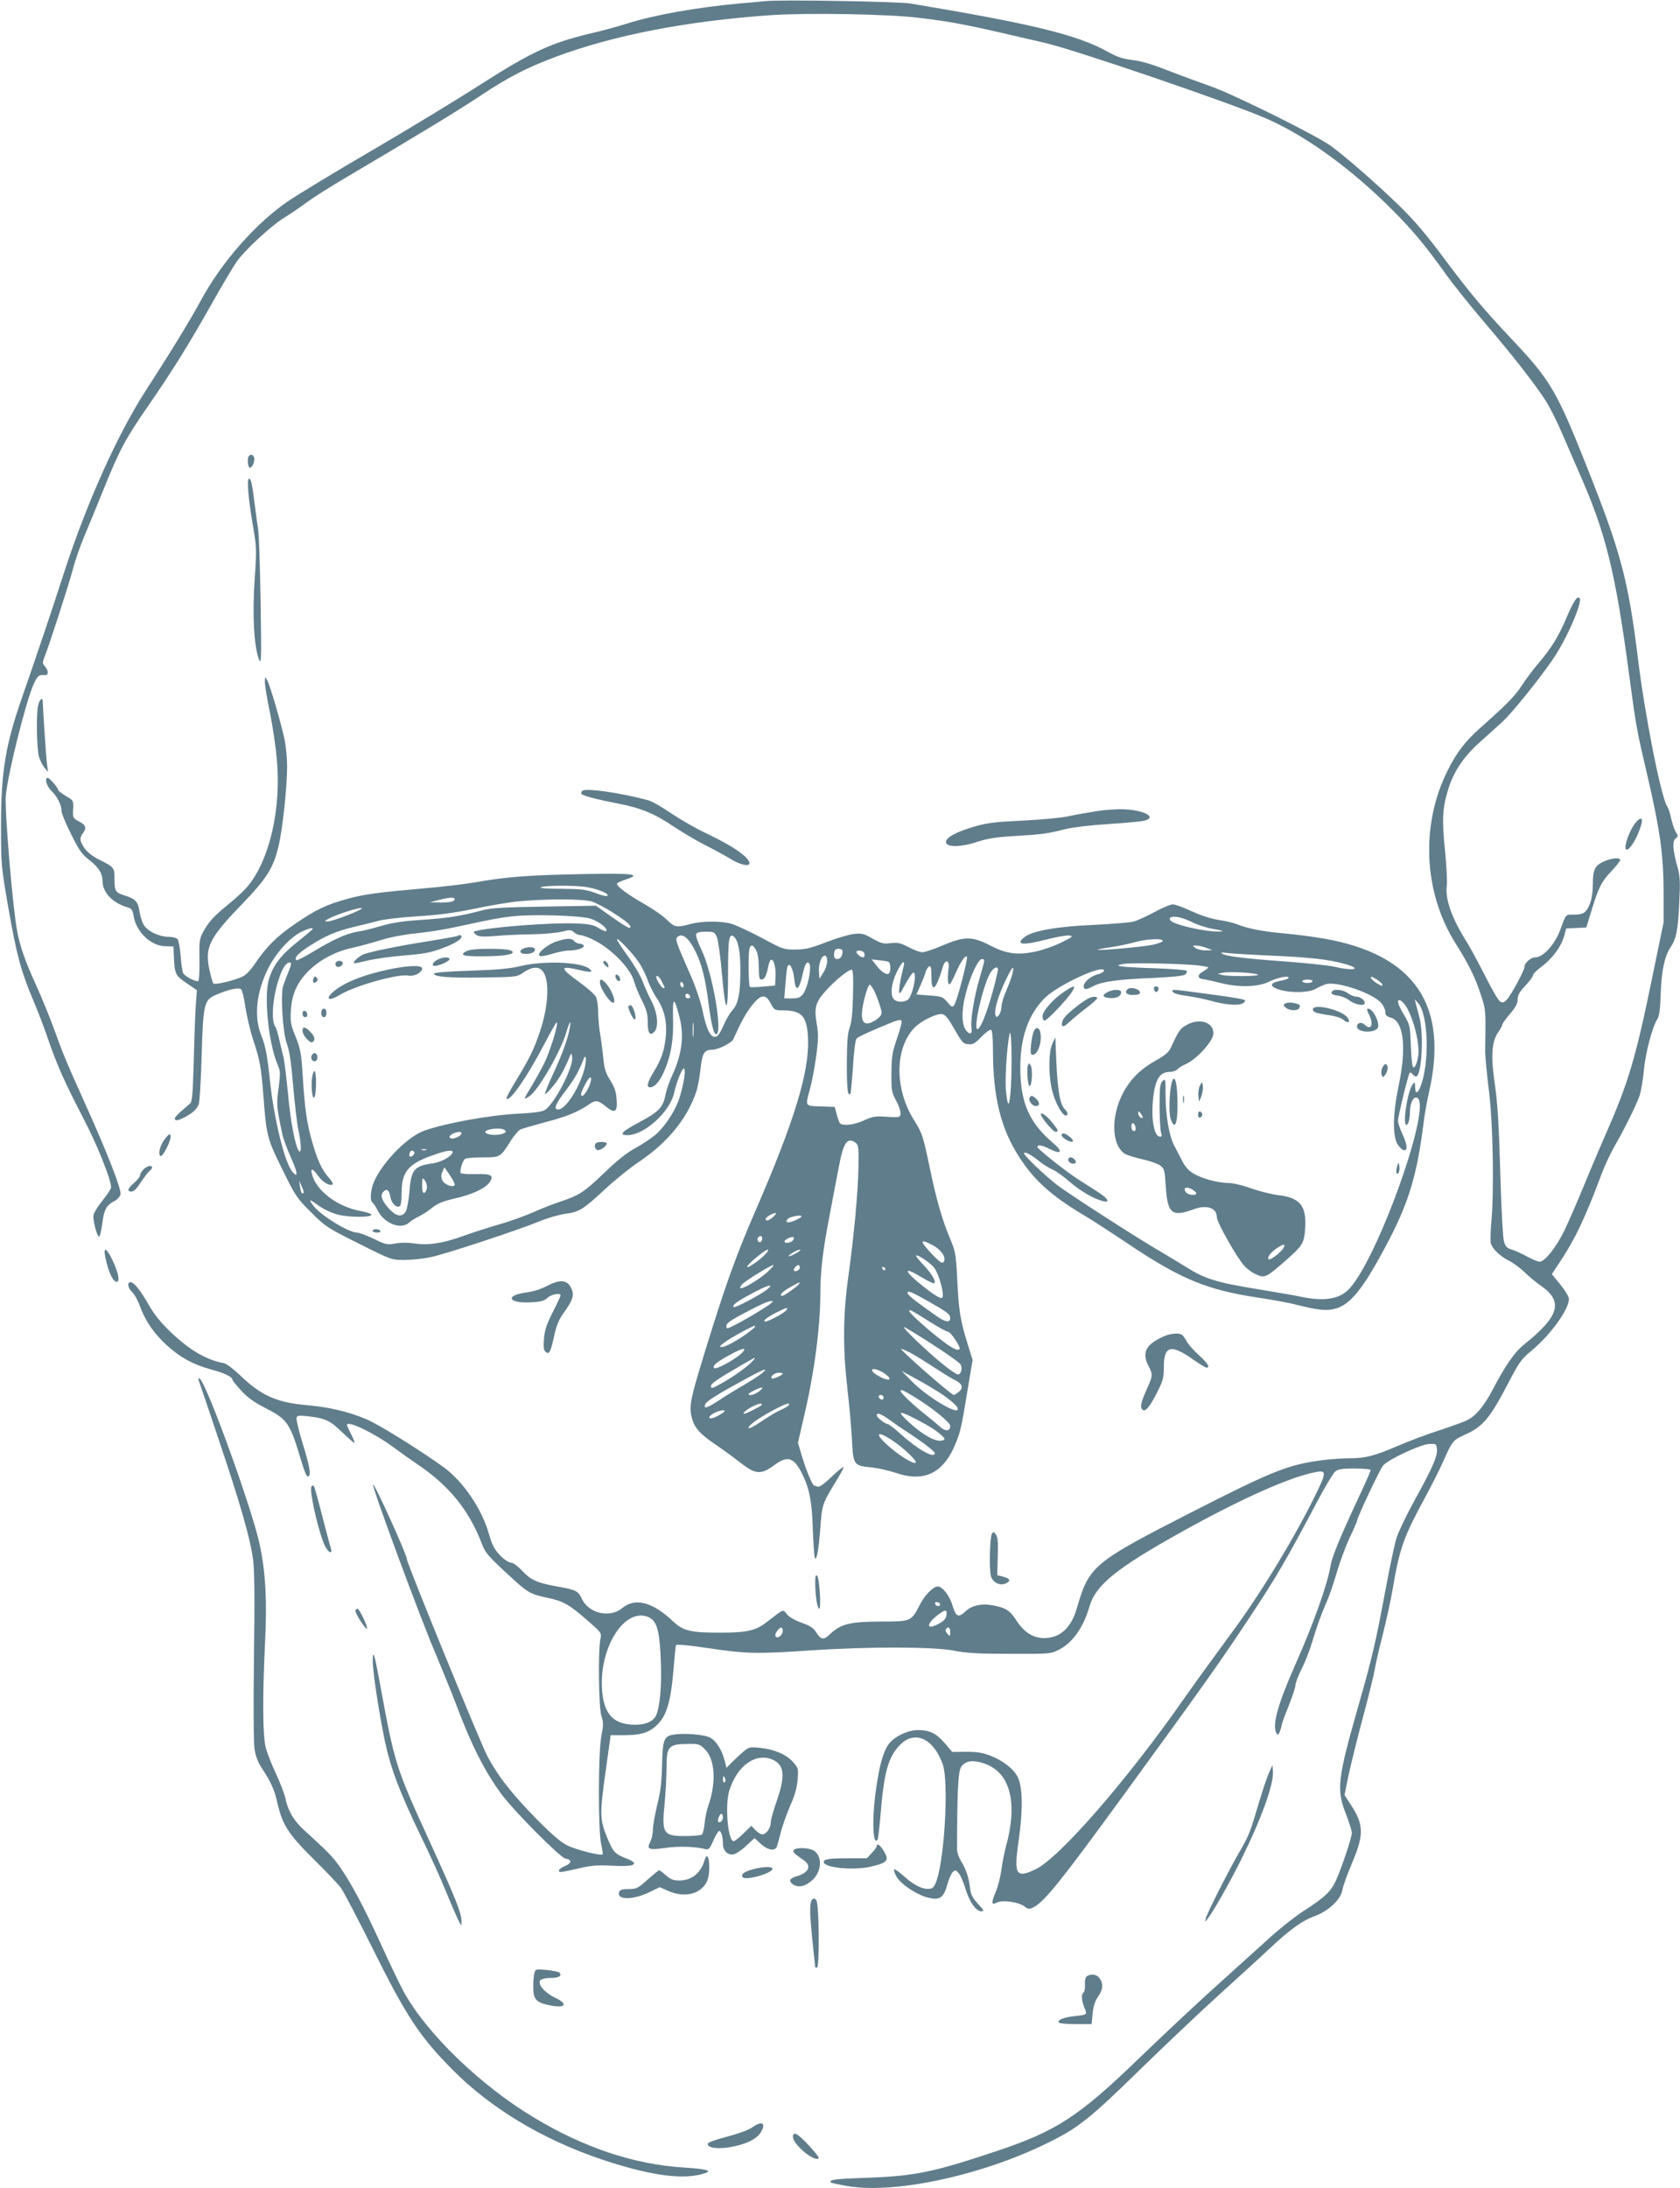 <?xml version="1.0" standalone="no"?>
<!DOCTYPE svg PUBLIC "-//W3C//DTD SVG 20010904//EN"
 "http://www.w3.org/TR/2001/REC-SVG-20010904/DTD/svg10.dtd">
<svg version="1.0" xmlns="http://www.w3.org/2000/svg"
 width="983pt" height="1280pt" viewBox="0 0 983 1280"
 preserveAspectRatio="xMidYMid meet">
<g transform="translate(0,1280) scale(0.1,-0.1)"
fill="#607d8b" stroke="none">
<path d="M4485 12794 c-22 -2 -92 -9 -155 -14 -260 -24 -500 -67 -665 -119
-49 -16 -146 -42 -215 -58 -226 -54 -342 -108 -630 -292 -140 -90 -428 -265
-640 -389 -212 -123 -432 -257 -490 -296 -190 -128 -393 -358 -515 -584 -61
-113 -174 -298 -319 -522 -169 -260 -351 -667 -483 -1075 -61 -190 -157 -475
-243 -722 -98 -280 -124 -438 -124 -748 0 -237 1 -243 42 -480 49 -281 75
-376 144 -540 28 -66 68 -169 88 -230 52 -151 95 -249 205 -461 83 -159 165
-362 165 -410 0 -7 -22 -41 -49 -75 -27 -33 -51 -72 -54 -86 -5 -28 18 -118
32 -127 5 -3 13 31 19 75 11 85 24 109 74 135 15 8 30 25 33 37 7 28 -75 239
-205 527 -113 251 -131 294 -186 447 -26 70 -72 184 -104 253 -62 136 -93 224
-109 310 -28 149 -74 706 -67 795 11 127 119 558 163 653 24 51 30 56 65 53
23 -3 23 26 1 51 -15 17 -15 23 -4 51 27 67 140 416 166 512 14 55 45 143 67
195 22 52 74 178 115 280 92 228 127 294 263 490 142 206 234 354 370 595 62
110 128 221 146 246 51 71 205 212 276 255 35 21 92 60 128 87 35 26 141 94
235 149 435 257 652 389 789 480 162 108 270 163 441 227 341 126 758 207
1250 242 215 15 691 7 870 -15 220 -27 264 -36 740 -147 176 -41 1076 -348
1289 -440 234 -101 501 -294 746 -540 120 -121 189 -204 308 -370 45 -63 147
-190 227 -284 163 -190 301 -367 363 -465 22 -36 63 -117 90 -180 27 -63 74
-171 104 -240 152 -342 210 -577 288 -1159 45 -333 44 -329 111 -616 72 -310
92 -454 93 -670 l0 -180 -67 -325 c-95 -465 -140 -616 -270 -910 -32 -74 -91
-211 -129 -305 -38 -93 -90 -211 -114 -262 -49 -100 -115 -183 -145 -183 -11
0 -43 13 -72 29 -28 16 -69 34 -89 41 -31 9 -39 18 -48 48 -6 20 -15 179 -20
352 -11 366 -16 445 -37 595 -20 140 -13 225 22 275 14 20 25 41 25 46 0 6 20
34 45 63 33 39 45 61 45 85 0 25 11 44 45 80 25 27 45 54 45 62 0 7 24 31 54
53 60 45 112 116 129 178 l11 42 59 3 59 3 32 105 c40 130 56 162 117 227 27
28 49 57 49 62 0 17 -51 12 -98 -9 -50 -23 -62 -48 -62 -132 0 -71 -15 -129
-42 -158 -14 -15 -31 -20 -67 -20 -53 0 -46 7 -83 -92 -30 -82 -99 -158 -144
-158 -27 0 -64 -32 -64 -56 0 -20 -76 -161 -103 -191 -15 -17 -24 -20 -39 -12
-10 5 -50 74 -89 152 -40 78 -87 166 -105 194 -87 137 -128 250 -119 328 4 28
-1 122 -10 210 -19 181 -15 253 21 365 32 100 90 186 182 268 42 37 102 92
135 122 56 52 206 238 290 359 82 118 180 342 159 363 -14 14 -36 -21 -77
-117 -45 -106 -85 -173 -161 -262 -31 -36 -76 -96 -99 -132 -41 -63 -83 -106
-245 -250 -88 -79 -136 -141 -189 -247 -160 -318 -142 -713 45 -1011 76 -120
117 -202 149 -303 29 -87 29 -87 25 -330 0 -30 10 -134 22 -230 24 -192 31
-586 14 -771 -5 -53 -6 -107 -3 -121 9 -33 52 -75 107 -103 26 -13 66 -43 91
-67 24 -24 65 -58 91 -76 138 -94 114 -180 -95 -347 -53 -42 -111 -125 -182
-262 -50 -95 -98 -154 -148 -179 -16 -9 -88 -35 -160 -59 -73 -23 -181 -64
-242 -90 -142 -61 -193 -75 -286 -75 -42 0 -114 -5 -160 -11 -200 -26 -291
-62 -754 -298 -591 -302 -612 -319 -684 -568 -34 -117 -99 -175 -193 -175 -65
1 -117 35 -162 105 -37 57 -62 73 -139 87 -62 12 -121 -1 -156 -34 -42 -41
-58 -34 -77 31 -17 58 -59 113 -87 113 -27 0 -77 -51 -106 -109 -49 -95 -51
-96 -220 -96 -191 -1 -240 -13 -307 -76 -35 -34 -51 -31 -79 14 -15 24 -36 38
-85 55 -39 14 -74 34 -86 50 -24 30 -15 33 -116 -45 -67 -52 -115 -63 -278
-63 -172 0 -212 10 -274 68 -120 113 -221 138 -296 75 -71 -59 -195 -31 -235
54 -21 47 -35 54 -145 73 -117 21 -153 37 -203 90 -28 30 -56 50 -69 50 -12 0
-39 18 -63 43 -33 35 -46 60 -64 124 -42 148 -152 309 -267 392 -140 101 -375
247 -447 278 -109 46 -220 72 -354 84 -175 15 -268 57 -392 178 -36 34 -76 64
-90 67 -105 20 -196 73 -308 178 -59 56 -98 103 -130 159 -53 92 -89 137 -109
137 -22 0 -16 -34 10 -59 13 -12 34 -50 46 -84 31 -85 80 -156 156 -226 78
-71 154 -113 257 -141 77 -20 127 -44 127 -60 0 -5 23 -33 50 -63 37 -41 76
-69 148 -106 126 -65 139 -85 207 -314 17 -56 30 -87 38 -84 19 7 10 58 -34
200 -22 72 -37 137 -34 145 4 12 17 13 63 8 106 -12 132 -24 202 -92 37 -35
70 -64 73 -64 4 0 -4 22 -18 50 -14 27 -25 52 -25 55 0 29 157 -46 270 -129
47 -35 108 -78 135 -96 192 -128 310 -273 386 -474 17 -46 38 -71 140 -165
128 -119 136 -124 241 -147 93 -19 128 -39 231 -129 87 -76 88 -76 80 -113
-14 -66 -10 -402 6 -450 12 -36 12 -52 0 -115 -19 -96 -20 -558 -1 -636 7 -30
10 -56 8 -58 -10 -10 -159 28 -208 53 -35 17 -91 65 -168 143 -152 154 -236
260 -299 380 -46 90 -471 1128 -471 1153 0 25 -189 442 -197 434 -9 -9 281
-795 374 -1009 35 -84 84 -204 108 -267 91 -244 171 -402 270 -536 77 -103
345 -372 374 -376 38 -5 37 -27 -3 -43 -36 -15 -48 -35 -22 -35 8 0 54 10 103
21 70 17 108 20 186 16 100 -5 137 -1 137 15 0 5 -17 16 -37 24 -76 29 -83 37
-120 124 -44 108 -45 134 -9 392 l29 208 76 0 c96 0 142 13 187 52 63 56 88
134 105 334 6 71 12 134 14 140 2 7 63 2 192 -17 220 -33 284 -34 595 -13 340
23 716 22 838 -1 74 -15 146 -19 330 -19 227 -1 237 0 282 22 83 41 146 130
182 253 36 127 157 225 541 439 345 192 633 321 783 349 61 12 62 -2 13 -105
-126 -263 -334 -606 -511 -844 -82 -111 -204 -279 -270 -373 -331 -475 -734
-938 -872 -1002 -115 -54 -127 -32 -97 174 25 176 23 306 -6 366 -24 48 -85
96 -162 126 -44 17 -77 22 -140 22 l-81 -1 -43 50 c-49 58 -89 78 -157 78 -64
0 -146 -41 -177 -89 -29 -44 -51 -126 -70 -263 -24 -166 -18 -333 10 -288 3 5
10 65 16 132 21 264 46 354 119 425 86 84 195 31 247 -120 34 -100 11 -530
-35 -672 -13 -38 -22 -51 -40 -53 -40 -6 -93 19 -149 70 -30 27 -58 47 -61 43
-3 -3 2 -22 13 -41 24 -44 119 -108 185 -124 69 -17 91 -2 113 77 9 33 24 66
33 74 14 12 19 10 35 -10 10 -12 28 -54 39 -92 23 -75 61 -129 92 -129 18 0
15 6 -20 44 -32 35 -42 54 -46 92 -8 65 -24 111 -52 156 -13 21 -24 52 -24 70
0 325 6 456 23 481 22 34 59 43 116 28 130 -35 191 -146 178 -326 -4 -44 -15
-111 -27 -150 -11 -38 -24 -105 -30 -147 -5 -42 -20 -103 -34 -135 -27 -64
-25 -79 6 -62 31 17 126 4 160 -21 25 -19 30 -19 56 -6 63 32 166 161 512 636
476 653 580 799 749 1055 159 239 216 338 400 685 45 85 92 163 103 172 16 14
39 18 114 18 52 0 94 -4 94 -9 0 -6 -33 -81 -74 -168 -107 -229 -153 -342
-161 -393 -18 -108 -99 -337 -205 -575 -104 -235 -139 -360 -110 -405 7 -11
11 -9 19 13 6 16 11 33 11 39 0 5 18 55 40 109 22 55 40 110 40 122 0 13 16
54 35 93 20 38 47 107 61 154 31 102 54 166 87 241 14 30 39 105 57 165 17 60
51 152 75 205 25 52 45 98 45 102 0 19 135 305 153 325 35 38 223 125 271 126
39 1 41 0 44 -31 4 -41 -28 -113 -136 -308 -45 -82 -91 -179 -102 -215 -11
-36 -40 -175 -65 -309 -56 -302 -78 -394 -160 -680 -118 -414 -126 -479 -70
-621 19 -49 35 -99 35 -111 0 -28 -63 -214 -95 -283 -30 -63 -65 -95 -190
-176 -50 -32 -147 -109 -215 -172 -69 -62 -213 -192 -320 -289 -107 -97 -296
-274 -419 -393 -357 -345 -487 -431 -841 -549 -371 -124 -477 -146 -767 -156
-175 -6 -216 -11 -201 -27 3 -3 44 -12 89 -20 279 -51 799 61 1191 257 167 83
238 139 522 417 149 145 359 344 466 441 107 97 238 216 290 265 125 118 198
171 273 198 80 29 153 98 162 154 3 22 29 92 56 156 71 168 70 225 -10 346
l-34 52 23 113 c13 61 51 216 85 342 34 127 65 253 69 280 4 28 25 118 46 200
21 83 48 205 59 271 41 240 63 301 189 534 40 74 89 171 108 215 49 112 58
123 119 150 112 49 150 94 263 310 60 116 74 135 135 186 112 94 217 240 217
301 0 13 -22 50 -50 84 l-50 61 49 74 c88 132 149 262 241 509 17 47 51 119
74 160 61 106 131 247 150 302 8 26 20 94 25 151 10 103 49 250 79 297 11 17
16 57 19 145 4 134 23 223 58 275 34 49 44 105 51 265 6 117 4 151 -11 205
-28 99 -31 151 -10 166 15 11 15 14 1 36 -8 13 -20 48 -27 78 -6 30 -17 64
-25 75 -35 55 -129 529 -169 855 -58 470 -100 627 -302 1135 -172 433 -211
501 -428 731 -177 188 -253 278 -410 489 -104 139 -174 221 -261 305 -131 127
-305 279 -396 346 -83 61 -571 303 -703 349 -60 21 -172 62 -249 92 -94 37
-161 57 -210 62 -56 7 -89 17 -147 50 -182 99 -436 161 -1154 281 -67 11 -752
23 -840 14z m1016 -9379 c-1 -15 -24 -12 -29 3 -3 9 2 13 12 10 10 -1 17 -7
17 -13z m37 -62 c-2 -21 -14 -34 -45 -51 -75 -41 -76 -1 -2 54 42 31 51 30 47
-3z m-1726 -23 c36 -28 49 -91 55 -255 5 -139 -6 -259 -28 -309 -18 -39 -71
-59 -145 -54 -113 7 -165 72 -172 216 -11 212 103 422 229 422 21 0 47 -8 61
-20z m768 -69 c0 -24 -27 -48 -40 -35 -6 6 -4 18 6 32 19 27 34 28 34 3z m980
-8 c0 -25 -1 -26 -16 -11 -9 9 -13 21 -10 27 13 20 26 11 26 -16z"/>
<path d="M1457 10133 c-11 -10 -8 -61 3 -68 13 -8 34 39 27 59 -7 17 -19 21
-30 9z"/>
<path d="M1453 9922 c3 -43 16 -135 28 -203 20 -118 21 -133 9 -309 -14 -203
-4 -392 25 -466 14 -36 15 -7 10 331 -3 204 -10 395 -14 425 -5 30 -14 96 -20
145 -16 129 -22 155 -34 155 -6 0 -8 -27 -4 -78z"/>
<path d="M1550 8809 c0 -19 13 -100 30 -180 16 -79 34 -202 40 -272 26 -288
-42 -584 -168 -738 -20 -25 -70 -72 -111 -105 -86 -69 -123 -109 -153 -167
-21 -38 -23 -55 -21 -164 1 -73 -2 -123 -8 -123 -23 0 -78 30 -87 47 -5 10
-12 56 -15 102 -4 46 -12 90 -18 97 -6 8 -30 14 -53 14 -56 1 -122 32 -145 70
-10 17 -21 53 -25 79 -7 55 -24 73 -81 91 -60 19 -65 26 -65 95 0 71 -1 72
-89 116 -39 20 -70 44 -86 67 -29 42 -31 60 -10 88 23 30 18 48 -23 69 -36 20
-37 22 -34 72 2 51 2 51 -43 77 -25 15 -45 31 -45 36 0 12 -50 70 -61 70 -20
0 -7 -48 21 -75 34 -33 60 -83 60 -118 0 -14 25 -75 56 -136 46 -94 63 -118
107 -152 55 -44 76 -76 77 -123 1 -67 58 -127 145 -153 25 -7 31 -15 37 -52
16 -94 102 -175 187 -176 l46 -1 2 -55 c5 -108 9 -115 75 -160 l60 -41 -6 -82
c-3 -44 -9 -191 -12 -325 -6 -206 -9 -246 -23 -257 -79 -67 -93 -82 -87 -92 5
-9 19 -6 49 9 53 27 77 48 90 79 5 14 13 142 17 285 9 304 14 325 82 355 72
32 136 46 149 33 6 -6 18 -53 25 -105 8 -51 27 -133 43 -183 41 -124 48 -159
61 -320 19 -250 22 -263 112 -445 77 -157 85 -169 168 -251 83 -83 94 -91 279
-183 191 -96 192 -96 267 -96 41 0 110 7 152 16 82 16 503 155 639 210 45 19
111 38 146 43 87 12 108 25 233 141 60 56 153 131 207 167 165 111 279 252
331 407 9 26 20 87 25 134 10 93 22 112 71 112 32 0 111 40 120 60 49 108 74
153 109 198 53 67 81 70 111 12 20 -38 22 -40 69 -40 113 0 143 -33 149 -165
8 -195 -80 -484 -311 -1015 -99 -229 -161 -396 -253 -690 -128 -410 -135 -441
-115 -517 16 -57 47 -92 144 -157 45 -31 110 -79 145 -106 83 -65 116 -67 193
-10 77 58 115 46 164 -54 42 -86 56 -162 61 -321 3 -82 8 -157 11 -165 10 -28
23 41 33 173 10 139 11 141 103 291 20 33 35 62 32 64 -3 3 -34 -23 -70 -57
-43 -42 -71 -61 -81 -57 -9 3 -17 6 -20 6 -9 0 -44 82 -69 163 l-26 88 35 152
c60 253 96 524 96 722 0 131 15 256 56 465 19 102 43 229 54 283 25 135 49
167 96 133 17 -13 19 -26 17 -143 -3 -152 -25 -390 -59 -638 -32 -228 -33
-423 -5 -665 11 -96 23 -229 26 -295 7 -143 11 -149 111 -158 37 -4 103 -18
147 -33 173 -58 286 3 357 194 22 57 29 92 69 337 l22 130 -30 96 c-43 139
-51 194 -60 374 -8 152 -10 164 -44 245 -45 107 -79 226 -117 410 -39 187 -45
203 -90 275 -117 184 -116 423 2 545 39 39 128 83 160 78 16 -2 33 -21 55 -58
64 -112 67 -115 100 -118 26 -3 39 5 76 44 25 26 50 43 56 40 7 -5 11 -48 11
-119 0 -273 46 -460 155 -627 85 -132 184 -222 365 -331 58 -34 179 -113 270
-174 306 -206 464 -271 760 -315 80 -12 181 -30 225 -42 130 -32 174 -37 228
-23 91 24 168 122 316 405 116 224 164 386 201 685 6 49 20 126 30 170 120
515 -82 812 -614 905 -61 11 -165 24 -231 30 -126 11 -216 29 -275 53 -19 8
-68 20 -109 26 -47 7 -106 27 -159 51 -47 22 -96 40 -109 40 -14 0 -62 -20
-106 -44 -45 -24 -100 -50 -122 -56 -22 -6 -128 -15 -235 -20 -212 -9 -357
-34 -405 -71 -58 -46 -12 -51 134 -13 55 14 112 24 128 22 25 -4 20 -8 -47
-41 -42 -21 -109 -44 -150 -53 -106 -22 -171 -14 -267 36 -105 54 -150 54
-277 0 -51 -22 -105 -40 -119 -40 -14 0 -50 13 -81 30 -48 25 -64 28 -105 23
-43 -5 -56 -1 -106 27 -50 29 -63 32 -108 27 -29 -3 -101 -24 -162 -48 -91
-35 -122 -43 -180 -43 -68 -1 -74 1 -196 67 -70 37 -149 74 -175 82 -63 19
-174 19 -244 0 -81 -22 -94 -19 -137 24 -21 22 -83 65 -138 96 -94 54 -155 99
-155 116 0 4 23 15 50 24 98 32 52 38 -259 32 -315 -6 -437 -16 -621 -48 -63
-11 -191 -26 -285 -34 -284 -25 -359 -35 -456 -61 -126 -34 -188 -63 -311
-147 -108 -74 -168 -133 -237 -235 -23 -35 -53 -66 -73 -75 -50 -23 -160 -49
-169 -40 -5 5 -15 41 -24 82 -27 130 -1 183 188 379 149 155 186 213 217 343
24 102 50 347 50 466 0 48 -7 120 -15 158 -20 94 -84 314 -101 345 -13 25 -13
25 -14 -11z m1888 -1199 c66 -12 125 -37 117 -49 -3 -6 -32 0 -70 15 -57 21
-83 24 -203 25 -86 0 -130 4 -117 9 28 12 211 12 273 0z m-778 -69 c0 -15 -28
-21 -88 -20 l-57 1 50 13 c62 16 95 18 95 6z m802 -14 c24 -8 81 -37 125 -66
82 -52 110 -77 100 -87 -6 -6 -32 9 -131 79 l-69 49 -301 -5 c-235 -4 -314 -8
-361 -21 -126 -34 -201 -46 -348 -56 -112 -7 -176 -16 -242 -35 -50 -15 -114
-31 -143 -35 -66 -11 -139 -44 -260 -117 -51 -31 -95 -53 -98 -50 -14 14 9 40
76 83 93 60 156 87 265 113 50 12 115 28 145 36 30 8 129 19 220 25 119 7 212
19 335 44 94 20 213 40 265 44 154 15 371 14 422 -1z m-1353 -47 c-38 -22
-169 -70 -191 -70 -22 1 -21 2 7 17 58 32 234 82 184 53z m1347 -54 c48 -15
104 -59 91 -72 -3 -4 -23 4 -44 17 -30 19 -55 24 -128 27 -144 7 -517 -22
-595 -45 -12 -4 -11 -7 5 -20 16 -12 37 -14 115 -8 52 5 149 9 215 10 66 1
143 8 172 15 47 12 54 12 71 -3 10 -9 27 -17 38 -17 10 0 42 -11 69 -24 107
-50 224 -168 246 -249 6 -23 26 -72 45 -109 27 -54 34 -79 34 -127 0 -64 12
-83 38 -57 28 28 20 112 -17 182 -17 32 -40 84 -51 114 -11 30 -49 96 -85 145
-36 50 -65 94 -65 100 0 15 88 -76 125 -130 19 -27 43 -75 54 -106 10 -31 35
-80 54 -108 44 -64 62 -141 52 -229 -9 -81 -25 -128 -70 -202 -37 -60 -44 -90
-22 -90 27 0 55 31 81 89 42 94 58 189 54 318 -3 123 6 125 37 7 29 -110 16
-218 -40 -340 -18 -39 -35 -88 -39 -109 -16 -84 -38 -107 -162 -173 -97 -52
-115 -72 -62 -72 100 1 250 138 273 250 12 56 45 140 56 140 13 0 3 -77 -22
-161 -22 -78 -83 -173 -143 -226 -24 -21 -77 -56 -117 -78 -52 -28 -107 -72
-184 -146 -116 -112 -147 -132 -260 -169 -38 -13 -109 -40 -157 -62 -48 -21
-134 -52 -190 -68 -57 -16 -155 -47 -218 -70 -123 -44 -204 -56 -290 -43 -32
5 -77 5 -107 -1 -48 -8 -56 -7 -127 28 -42 20 -85 36 -97 36 -50 0 -215 102
-257 159 -29 40 -23 39 36 -4 27 -19 76 -42 110 -50 66 -17 198 -17 195 0 -1
6 -31 15 -67 22 -134 25 -258 120 -281 216 -10 38 5 33 38 -13 26 -37 70 -61
84 -47 3 4 -9 23 -27 43 -38 43 -63 98 -95 210 -29 100 -43 196 -54 384 -8
128 -13 154 -41 225 -29 71 -32 87 -28 156 6 98 39 168 111 237 66 62 155 108
250 128 40 9 113 29 162 44 53 17 137 33 205 40 63 6 167 22 230 36 227 49
256 54 330 63 116 15 405 6 466 -13z m3521 -21 c27 -14 82 -32 123 -39 60 -11
67 -14 35 -15 -80 -2 -249 35 -282 61 -22 18 -2 30 37 24 21 -3 60 -17 87 -31z
m-5147 -39 c0 -2 -40 -36 -89 -75 -98 -78 -144 -138 -168 -221 -30 -103 -1
-379 53 -502 15 -33 15 -48 4 -133 -13 -97 -12 -107 22 -270 6 -27 29 -89 51
-138 40 -87 43 -124 6 -79 -44 55 -106 309 -129 527 -15 145 -27 210 -50 265
-45 110 -32 252 39 395 45 90 127 181 194 214 39 19 67 27 67 17z m2365 -49
c7 -18 21 -114 29 -212 22 -248 36 -248 36 1 0 205 6 238 34 215 26 -22 39
-90 38 -206 0 -125 -13 -189 -47 -225 -13 -14 -36 -52 -50 -85 -29 -64 -40
-76 -62 -68 -23 9 -43 58 -63 155 -11 51 -42 143 -71 207 -89 204 -90 207 -73
222 27 22 65 -9 100 -80 40 -78 61 -163 80 -311 15 -118 30 -180 44 -180 42 0
-22 367 -87 497 -19 40 -33 79 -30 88 5 11 21 15 57 15 48 0 52 -2 65 -33z
m2608 -22 c-1 -5 -28 -15 -60 -22 -60 -12 -315 -35 -321 -29 -1 2 32 9 75 15
43 6 110 20 148 31 73 19 161 22 158 5z m-2378 -55 c9 -18 15 -56 15 -100 0
-55 3 -70 15 -70 18 0 30 23 39 72 4 21 11 40 16 43 16 10 31 -45 28 -99 l-3
-51 -70 -6 c-38 -4 -73 -5 -77 -2 -9 5 -11 204 -2 227 9 24 22 19 39 -14z
m2635 15 l35 -13 -41 -1 c-22 -1 -49 6 -60 14 -18 14 -18 14 6 14 14 0 41 -7
60 -14z m-2130 -19 c0 -28 -12 -46 -31 -46 -13 0 -19 7 -19 23 0 13 3 27 7 30
12 13 43 7 43 -7z m127 -11 c3 -9 2 -19 -1 -23 -8 -8 -38 10 -44 26 -6 18 38
14 45 -3z m2383 -15 c223 -10 333 -22 423 -47 111 -30 65 -46 -55 -18 -35 8
-160 21 -278 30 -249 18 -355 31 -378 46 -13 8 -4 9 33 4 28 -3 142 -10 255
-15z m-2600 -32 c0 -18 -10 -49 -23 -68 l-22 -35 -3 39 c-4 45 14 96 34 96 9
0 14 -12 14 -32z m789 -113 c-18 -69 -38 -133 -45 -143 -12 -16 -15 -14 -41
16 -26 31 -33 34 -105 39 l-76 6 23 51 c12 28 27 64 31 80 5 16 15 31 22 34 9
3 12 -14 12 -63 0 -99 27 -75 67 60 13 44 39 40 34 -5 -8 -58 -6 -95 3 -98 5
-2 21 27 37 64 29 68 61 114 67 95 2 -6 -11 -67 -29 -136z m-431 109 c14 -4
16 -60 2 -69 -15 -9 -44 10 -73 49 l-27 34 43 -5 c23 -2 48 -6 55 -9z m559 -6
c-3 -13 -15 -54 -26 -93 -29 -97 -54 -244 -47 -282 6 -40 -6 -49 -29 -23 -28
31 -31 113 -6 211 27 107 74 209 97 209 12 0 15 -6 11 -22z m-4068 -50 c-12
-29 -26 -66 -31 -81 -18 -49 -4 -273 20 -341 16 -43 26 -111 37 -245 9 -102
22 -217 30 -256 18 -82 20 -144 5 -129 -21 21 -50 171 -65 337 -9 94 -21 190
-26 212 -6 22 -17 69 -25 104 -8 36 -18 69 -23 75 -26 34 -16 172 21 281 21
63 42 95 64 95 11 0 9 -13 -7 -52z m3051 22 c0 -51 -21 -128 -41 -155 -17 -20
-29 -25 -65 -25 l-45 0 6 78 c3 42 8 88 11 101 9 41 34 2 41 -62 8 -81 27 -74
48 18 11 51 21 75 31 75 9 0 14 -11 14 -30z m550 23 c0 -5 -7 -35 -15 -68 -8
-33 -14 -73 -14 -90 0 -26 4 -21 37 39 20 38 42 68 47 67 24 -5 -8 -146 -36
-161 -27 -15 -65 -12 -80 6 -21 26 -14 91 17 155 24 51 44 75 44 52z m1708 -9
c39 -4 72 -10 72 -13 0 -3 -14 -14 -31 -24 -35 -19 -34 -41 2 -45 13 -1 62
-12 109 -24 103 -25 215 -21 276 10 46 23 114 37 114 23 0 -5 -17 -12 -38 -16
-76 -13 -80 -36 -9 -56 69 -19 170 -15 208 8 19 11 46 23 61 27 67 15 265 -52
318 -109 13 -14 25 -38 26 -53 0 -20 7 -28 30 -34 77 -20 95 -171 49 -393 -35
-165 -38 -295 -9 -346 11 -19 28 -35 37 -37 25 -5 22 33 -8 96 -14 30 -25 64
-25 77 0 24 58 263 68 279 3 5 11 1 18 -8 7 -10 17 -15 23 -12 31 19 42 252
16 346 -8 30 -17 66 -21 80 l-6 25 20 -23 c61 -69 68 -357 11 -494 -15 -38
-29 -35 -29 5 -1 30 -2 31 -15 13 -29 -39 -60 -236 -36 -236 11 0 21 35 21 77
0 44 16 83 35 83 116 0 -239 -994 -406 -1134 -56 -47 -143 -58 -268 -31 -39 8
-155 28 -258 45 -233 38 -303 59 -412 128 -47 29 -129 79 -181 109 -140 83
-506 319 -574 371 -78 60 -202 180 -194 187 8 9 44 -11 93 -51 22 -17 56 -38
75 -46 19 -8 64 -40 99 -71 64 -55 141 -100 195 -113 22 -5 28 -4 24 7 -4 14
-34 35 -155 111 -76 47 -253 187 -253 199 0 15 28 10 70 -11 70 -36 83 -18 23
33 -141 119 -193 238 -193 443 0 175 47 310 143 406 76 76 347 201 347 160 0
-6 -16 -16 -36 -21 -58 -16 -103 -68 -75 -86 5 -3 24 3 43 14 50 28 143 42
344 50 127 6 188 12 199 21 9 7 12 17 7 22 -4 4 -87 11 -183 14 -96 3 -185 8
-199 11 -24 6 -23 7 10 14 37 8 305 4 428 -7z m-1160 -36 c-38 -173 -96 -338
-119 -338 -25 0 27 233 71 321 22 43 56 55 48 17z m87 -10 c-4 -18 -20 -63
-36 -100 -16 -36 -29 -79 -29 -95 0 -16 -6 -38 -14 -49 -13 -16 -15 -17 -21
-3 -10 25 13 107 55 196 41 87 56 105 45 51z m-934 -129 c-2 -99 -8 -158 -19
-189 -13 -34 -16 -85 -17 -212 0 -151 5 -192 21 -176 3 3 9 75 15 159 6 97 14
158 22 165 11 11 100 51 209 95 30 12 49 15 53 9 4 -6 -8 -52 -26 -103 -28
-81 -32 -105 -33 -202 -1 -102 1 -114 27 -162 29 -57 34 -89 15 -96 -7 -3 -43
-2 -79 1 -57 4 -74 1 -124 -22 -61 -28 -128 -34 -142 -14 -4 7 -13 31 -18 53
l-11 40 -82 3 c-94 3 -91 -2 -62 105 11 39 27 125 36 191 13 98 13 131 3 186
-16 92 -8 126 48 189 55 63 141 133 157 128 8 -3 10 -48 7 -148z m2369 120
c18 -10 -174 -12 -210 -2 l-25 7 30 6 c38 8 185 0 205 -11z m-3490 -36 c8 -16
16 -31 18 -35 2 -5 -1 -8 -7 -8 -9 0 -41 50 -41 65 0 15 18 2 30 -22z m4218
-22 c4 -11 -4 -9 -28 5 -18 10 -36 26 -38 33 -4 11 4 9 28 -5 18 -10 36 -26
38 -33z m-408 19 c0 -5 -13 -10 -30 -10 -16 0 -30 5 -30 10 0 6 14 10 30 10
17 0 30 -4 30 -10z m-3680 -26 c0 -8 -4 -12 -10 -9 -5 3 -10 13 -10 21 0 8 5
12 10 9 6 -3 10 -13 10 -21z m1118 -36 c11 -24 25 -62 32 -85 12 -38 11 -45
-4 -62 -10 -11 -31 -25 -48 -32 -60 -25 -71 32 -32 169 8 28 18 52 23 52 5 0
18 -19 29 -42z m-1080 -26 c2 -7 -3 -12 -12 -12 -9 0 -16 7 -16 16 0 17 22 14
28 -4z m4175 -40 c42 -46 87 -193 87 -282 0 -48 -20 -104 -32 -92 -5 5 -11 62
-13 126 -4 114 -5 120 -39 178 -35 58 -44 88 -28 88 5 0 16 -8 25 -18z m-4156
-189 c-2 -21 -4 -6 -4 32 0 39 2 55 4 38 2 -18 2 -50 0 -70z m1858 -302 c-8
-121 -18 -129 -29 -21 -7 64 6 263 21 331 11 49 16 -165 8 -310z m-4139 -619
c-10 -9 -15 2 -21 39 l-5 34 15 -34 c9 -18 14 -36 11 -39z m2745 -143 c-25
-21 -41 -24 -41 -9 0 11 53 41 60 33 3 -2 -6 -13 -19 -24z m169 6 c0 -8 -58
-35 -75 -35 -24 0 -12 23 16 31 30 9 59 11 59 4z m-230 -129 c0 -8 -4 -17 -9
-21 -12 -7 -24 12 -16 25 9 15 25 12 25 -4z m179 -12 c-12 -15 -49 -19 -49 -6
0 11 43 31 53 25 4 -3 3 -11 -4 -19z m822 -30 c51 -28 80 -77 58 -98 -7 -8
-26 6 -65 47 -76 81 -74 95 7 51z m-982 -50 c-33 -36 -113 -90 -107 -73 6 18
105 99 120 99 6 0 1 -12 -13 -26z m181 6 c-46 -25 -63 -25 -25 0 17 11 37 20
45 20 8 -1 -1 -9 -20 -20z m806 -86 c29 -37 62 -160 47 -175 -6 -6 -30 5 -69
34 -148 110 -181 164 -54 87 39 -23 73 -40 77 -36 11 11 -15 55 -62 105 -25
26 -45 51 -45 55 0 15 84 -40 106 -70z m-979 -28 c-47 -42 -146 -100 -155 -91
-3 2 1 12 8 20 16 20 170 115 185 115 5 -1 -12 -20 -38 -44z m193 30 c0 -15
-24 -28 -34 -19 -7 7 13 33 25 33 5 0 9 -6 9 -14z m501 -9 c-1 -12 -15 -9 -19
4 -3 6 1 10 8 8 6 -3 11 -8 11 -12z m-506 -88 c-9 -14 -86 -69 -97 -69 -23 0
-3 23 45 50 58 33 61 34 52 19z m-184 -30 c-36 -30 -191 -112 -198 -105 -11
11 18 33 107 80 90 49 133 60 91 25z m944 -73 c108 -61 125 -74 125 -96 0 -29
-29 -25 -82 13 -126 89 -168 122 -168 134 0 16 23 7 125 -51z m-915 -1 c0 -13
-242 -155 -265 -155 -3 0 -5 6 -5 14 0 17 27 35 147 97 88 45 123 57 123 44z
m79 -51 c-14 -17 -102 -64 -119 -64 -22 0 3 21 58 50 65 33 80 37 61 14z m845
-68 c49 -31 95 -56 103 -56 15 0 75 -89 68 -101 -9 -13 -40 1 -100 47 -79 59
-195 163 -195 175 0 12 9 7 124 -65z m-1049 -48 c-51 -42 -148 -98 -169 -97
-19 0 -19 2 7 22 36 29 180 107 186 102 2 -3 -8 -15 -24 -27z m1064 -84 c84
-54 157 -106 162 -116 12 -23 2 -58 -16 -58 -8 0 -47 26 -87 59 -90 72 -249
224 -227 218 9 -3 85 -49 168 -103z m-1115 -45 c-31 -35 -154 -103 -165 -92
-13 13 14 36 92 78 75 41 102 46 73 14z m979 0 c23 -12 85 -50 137 -84 52 -34
108 -69 124 -76 46 -22 56 -46 27 -70 -13 -10 -26 -19 -30 -19 -15 0 -322 269
-308 270 4 0 27 -10 50 -21z m-919 -50 c-26 -30 -108 -89 -175 -127 -63 -36
-69 -37 -69 -19 0 14 40 41 174 119 94 54 95 55 70 27z m52 -74 c-16 -13 -63
-43 -104 -67 -42 -24 -107 -64 -146 -90 -69 -45 -91 -52 -80 -23 7 18 67 56
219 139 126 69 160 82 111 41z m703 11 c15 -8 33 -22 40 -30 20 -24 -13 -21
-60 6 -60 34 -42 56 20 24z m368 -142 c35 -25 67 -54 73 -64 36 -67 -168 50
-270 155 l-55 56 95 -52 c52 -28 123 -71 157 -95z m-947 131 c0 -9 -57 -34
-64 -28 -11 11 16 33 40 33 13 0 24 -2 24 -5z m-140 -105 c-23 -18 -60 -27
-60 -15 0 8 75 44 80 38 3 -2 -6 -13 -20 -23z m903 -27 c108 -65 217 -153 217
-174 0 -33 -29 -34 -63 -2 -18 16 -54 46 -82 68 -61 47 -145 126 -145 137 0
13 10 9 73 -29z m-173 -9 c0 -17 -22 -14 -28 4 -2 7 3 12 12 12 9 0 16 -7 16
-16z m-714 -43 c-6 -8 -90 -51 -101 -51 -15 0 10 22 43 40 39 20 67 26 58 11z
m159 -1 c-3 -5 -25 -18 -48 -28 -23 -10 -73 -40 -111 -66 -38 -26 -71 -44 -75
-40 -10 10 52 56 136 101 76 41 110 53 98 33z m-375 -34 c0 -6 -44 -33 -67
-40 -33 -10 -29 10 5 28 25 14 62 21 62 12z m1144 -60 c43 -22 95 -55 115 -73
31 -27 34 -32 18 -38 -38 -15 -119 30 -211 117 -62 59 -43 58 78 -6z m-173 4
c30 -22 74 -52 98 -67 78 -50 161 -113 161 -123 0 -35 -97 19 -200 111 -35 33
-70 59 -76 59 -15 0 -64 39 -64 51 0 19 28 8 81 -31z m15 -119 c64 -43 141
-117 132 -127 -10 -10 -82 32 -145 85 -100 84 -91 112 13 42z"/>
<path d="M2679 7326 c-2 -3 -78 -16 -169 -31 -172 -27 -336 -60 -382 -77 -26
-10 -65 -45 -57 -52 2 -2 38 5 79 15 41 10 138 24 215 30 113 9 155 17 220 41
77 29 115 52 115 70 0 8 -14 11 -21 4z"/>
<path d="M3259 7294 c-52 -16 -118 -69 -103 -84 6 -6 34 -2 73 10 34 11 80 20
101 20 47 0 93 16 85 30 -3 5 -14 10 -24 10 -10 0 -24 7 -31 15 -15 18 -40 18
-101 -1z"/>
<path d="M3057 7249 c-22 -13 -13 -29 18 -29 34 0 55 10 55 26 0 17 -46 18
-73 3z"/>
<path d="M2731 7237 c-46 -23 -22 -32 87 -31 113 0 182 9 182 23 0 15 -42 21
-145 21 -60 0 -110 -5 -124 -13z"/>
<path d="M2561 7187 c-29 -14 -39 -37 -17 -37 26 0 86 28 86 39 0 15 -39 14
-69 -2z"/>
<path d="M1964 7169 c-3 -6 -1 -16 4 -21 13 -13 45 8 36 23 -7 12 -31 11 -40
-2z"/>
<path d="M3530 7172 c0 -5 7 -16 16 -23 14 -12 16 -11 13 5 -4 20 -29 35 -29
18z"/>
<path d="M3045 7149 c-59 -15 -136 -22 -293 -27 -129 -4 -212 -11 -213 -17 0
-19 87 -26 286 -23 199 3 200 3 240 31 46 31 85 35 108 9 44 -48 38 -201 -13
-354 -35 -105 -63 -162 -142 -291 -33 -54 -58 -101 -54 -104 19 -19 122 130
221 320 37 70 69 127 72 127 14 0 -38 -171 -75 -245 -14 -27 -44 -82 -68 -122
-24 -39 -44 -74 -44 -78 0 -3 12 2 27 12 53 35 185 264 217 376 18 62 29 76
20 25 -11 -64 -48 -165 -100 -275 -29 -62 -49 -113 -44 -113 5 0 28 24 51 53
36 45 60 89 95 172 7 17 9 16 12 -11 6 -60 -104 -272 -160 -307 -15 -10 -66
-17 -148 -21 -171 -8 -431 -55 -558 -100 -92 -33 -229 -168 -287 -284 -26 -51
-34 -125 -15 -137 6 -4 19 -24 30 -46 39 -76 136 -114 183 -71 12 11 38 27 57
36 19 9 54 31 77 50 32 26 63 39 132 55 106 24 184 61 207 97 26 39 7 49 -85
46 -44 -1 -82 2 -85 6 -8 13 11 74 26 84 7 4 54 8 104 8 102 0 102 0 163 98
19 29 43 58 54 64 11 6 78 25 148 44 121 31 188 58 254 103 40 28 54 26 98
-10 54 -45 71 -35 65 40 -3 46 -12 72 -38 113 -28 44 -34 67 -41 138 -5 47
-13 108 -18 135 -5 28 -10 82 -11 120 0 39 -6 81 -13 94 -6 13 -50 52 -96 85
-119 86 -119 100 4 71 63 -15 81 -12 51 10 -53 39 -267 46 -401 14z m369 -622
c-36 -111 -108 -217 -148 -217 -29 0 -17 31 46 113 54 73 71 103 103 182 18
43 17 -24 -1 -78z m26 -96 c-19 -38 -40 -54 -40 -31 0 13 28 69 44 89 21 27
19 -15 -4 -58z m-496 -237 c26 -10 18 -23 -19 -30 -39 -7 -85 1 -85 15 0 15
76 26 104 15z m-244 -24 c0 -12 -33 -30 -54 -30 -24 0 -19 19 7 30 30 12 47
12 47 0z m-207 -97 c-7 -2 -19 -2 -25 0 -7 3 -2 5 12 5 14 0 19 -2 13 -5z
m-69 -12 c7 -10 -18 -34 -27 -25 -7 8 3 34 13 34 5 0 11 -4 14 -9z m224 -3
c-8 -24 -69 -57 -116 -63 -110 -15 -127 -37 -137 -171 -4 -49 -14 -99 -21
-111 -22 -35 -56 -29 -97 16 -42 46 -53 77 -37 96 21 26 37 16 44 -25 6 -39
35 -68 56 -55 6 3 10 39 10 78 0 121 38 168 176 217 86 32 128 37 122 18z m12
-191 c-13 -15 -61 5 -72 29 -8 18 -8 31 1 50 l11 26 34 -49 c18 -26 30 -52 26
-56z m-162 -16 c-2 -14 -9 -26 -15 -29 -9 -2 -13 10 -13 45 1 45 2 47 16 28 8
-11 14 -31 12 -44z"/>
<path d="M2278 7130 c-154 -32 -274 -81 -332 -135 -45 -42 -19 -52 40 -16 89
55 345 127 406 114 32 -6 78 19 78 42 0 21 -80 18 -192 -5z"/>
<path d="M3602 7084 c1 -9 9 -19 16 -22 9 -3 13 2 10 14 -1 9 -9 19 -16 22 -9
3 -13 -2 -10 -14z"/>
<path d="M1834 7076 c-8 -22 3 -33 18 -18 9 9 9 15 0 24 -9 9 -13 7 -18 -6z"/>
<path d="M3510 7055 c0 -36 64 -130 81 -120 12 8 -8 64 -36 101 -28 36 -45 44
-45 19z"/>
<path d="M3677 6914 c-3 -4 4 -25 15 -48 17 -31 23 -36 26 -23 4 20 -16 77
-28 77 -3 0 -9 -3 -13 -6z"/>
<path d="M1880 6875 c0 -16 6 -25 15 -25 9 0 15 9 15 25 0 16 -6 25 -15 25 -9
0 -15 -9 -15 -25z"/>
<path d="M1770 6871 c0 -12 6 -21 16 -21 9 0 14 7 12 17 -5 25 -28 28 -28 4z"/>
<path d="M1770 6771 c0 -27 44 -76 58 -67 19 11 14 35 -13 61 -29 30 -45 32
-45 6z"/>
<path d="M1823 6624 c-8 -21 13 -42 28 -27 13 13 5 43 -11 43 -6 0 -13 -7 -17
-16z"/>
<path d="M1826 6496 c-8 -54 3 -140 15 -111 11 28 11 143 0 149 -5 3 -12 -14
-15 -38z"/>
<path d="M3487 6113 c-12 -12 -7 -33 8 -40 16 -5 55 22 55 39 0 10 -54 11 -63
1z"/>
<path d="M2180 5600 c0 -5 12 -10 26 -10 14 0 23 4 19 10 -3 6 -15 10 -26 10
-10 0 -19 -4 -19 -10z"/>
<path d="M6228 7000 c-65 -43 -128 -114 -128 -145 0 -14 6 -25 12 -25 15 0
137 129 162 171 22 37 11 37 -46 -1z"/>
<path d="M6752 7014 c4 -21 22 -23 26 -1 2 10 -3 17 -13 17 -10 0 -15 -6 -13
-16z"/>
<path d="M6597 7013 c-19 -19 -5 -33 33 -33 28 0 40 4 40 14 0 21 -56 36 -73
19z"/>
<path d="M6481 6997 c-35 -18 -31 -32 12 -35 40 -3 67 11 67 34 0 18 -46 18
-79 1z"/>
<path d="M6862 6999 c3 -9 33 -18 85 -25 44 -6 104 -19 134 -27 82 -24 162
-31 189 -17 12 6 18 16 14 20 -5 5 -83 18 -174 30 -269 36 -253 35 -248 19z"/>
<path d="M7797 7003 c-14 -14 -6 -21 31 -27 22 -3 51 -15 65 -26 30 -24 82
-36 91 -22 9 15 -22 42 -48 42 -13 0 -35 9 -49 20 -24 19 -77 27 -90 13z"/>
<path d="M6365 6958 c-42 -23 -124 -90 -140 -114 -9 -14 -14 -33 -11 -41 5
-12 15 -7 49 24 23 21 68 58 100 82 31 24 57 47 57 52 0 12 -31 11 -55 -3z"/>
<path d="M7520 6930 c-13 -9 -12 -12 4 -25 25 -19 72 -19 79 0 7 17 2 21 -38
29 -16 3 -37 1 -45 -4z"/>
<path d="M7682 6893 c2 -14 20 -20 80 -29 48 -6 85 -18 97 -28 27 -25 46 -17
26 11 -33 47 -211 87 -203 46z"/>
<path d="M8012 6862 c27 -56 10 -92 -27 -56 -18 18 -45 12 -45 -11 0 -33 94
-41 120 -10 19 23 -25 115 -55 115 -9 0 -7 -12 7 -38z"/>
<path d="M6950 6808 c-44 -23 -51 -32 -97 -132 -14 -31 -33 -47 -88 -78 -80
-45 -133 -93 -175 -159 -91 -141 -94 -334 -7 -389 12 -7 58 -21 101 -31 44
-10 91 -26 105 -37 24 -18 26 -27 32 -119 10 -162 36 -184 162 -137 78 29 137
9 137 -47 0 -29 121 -242 162 -285 16 -18 47 -40 69 -49 49 -22 57 -18 162 73
111 97 118 109 124 200 8 129 -31 176 -157 191 -41 5 -113 23 -160 40 -47 17
-105 31 -130 31 -61 0 -156 25 -206 55 -29 17 -50 40 -68 77 -15 29 -36 69
-46 88 -29 54 -50 179 -50 292 0 97 -1 101 -17 85 -15 -15 -18 -37 -18 -145 0
-70 4 -140 8 -155 7 -24 5 -28 -10 -25 -27 5 -45 88 -39 183 9 141 36 195 100
195 18 0 39 7 46 16 8 8 28 21 45 28 66 28 165 137 165 181 0 64 -76 91 -150
53z m-264 -546 c-9 -8 -26 10 -26 26 1 15 2 15 15 -2 8 -11 13 -21 11 -24z
m-43 -51 c5 -22 -1 -33 -14 -25 -12 7 -12 44 0 44 5 0 11 -9 14 -19z m357
-391 c0 -15 -46 -12 -60 5 -20 24 -2 37 31 20 16 -9 29 -20 29 -25z m510 -320
c-14 -25 -79 -75 -87 -66 -11 10 10 38 47 64 41 27 54 28 40 2z"/>
<path d="M6050 6770 c-6 -10 -13 -46 -17 -80 -5 -51 -3 -60 10 -60 24 0 47 52
47 103 0 50 -22 70 -40 37z"/>
<path d="M6158 6696 c-21 -43 -24 -160 -7 -251 17 -93 76 -195 94 -165 4 6 -2
20 -13 30 -29 27 -43 105 -51 274 l-6 149 -17 -37z"/>
<path d="M6015 6569 c-9 -25 -1 -124 10 -122 14 4 18 99 6 120 -9 16 -10 16
-16 2z"/>
<path d="M8089 6556 c-7 -14 -8 -33 -5 -43 7 -17 8 -17 22 1 16 23 18 52 4 61
-5 3 -15 -5 -21 -19z"/>
<path d="M6856 6468 c-14 -52 -18 -176 -7 -211 24 -71 41 -36 41 83 0 123 -17
187 -34 128z"/>
<path d="M7022 6452 c-7 -13 -12 -40 -10 -60 l4 -37 12 29 c7 17 12 44 10 60
-3 31 -3 31 -16 8z"/>
<path d="M6922 6370 c0 -19 2 -27 5 -17 2 9 2 25 0 35 -3 9 -5 1 -5 -18z"/>
<path d="M6025 6380 c-10 -16 14 -50 35 -50 25 0 26 22 2 43 -21 20 -28 21
-37 7z"/>
<path d="M7010 6280 c0 -13 5 -20 13 -17 6 2 12 10 12 17 0 7 -6 15 -12 18 -8
2 -13 -5 -13 -18z"/>
<path d="M6090 6282 c0 -17 71 -102 85 -102 21 0 19 7 -16 51 -31 40 -69 67
-69 51z"/>
<path d="M6212 6158 c6 -18 55 -44 65 -35 9 9 -35 46 -55 47 -8 0 -12 -6 -10
-12z"/>
<path d="M6250 6016 c0 -16 27 -29 41 -20 13 8 -9 34 -27 34 -8 0 -14 -6 -14
-14z"/>
<path d="M8178 5987 c-12 -29 -10 -63 3 -50 6 6 9 23 7 39 -2 24 -4 26 -10 11z"/>
<path d="M223 8673 c-12 -57 -8 -252 5 -300 7 -22 22 -52 33 -65 l20 -23 -6
45 c-5 35 -22 294 -25 368 0 27 -20 10 -27 -25z"/>
<path d="M3408 8174 c-5 -4 -8 -11 -8 -15 0 -11 80 -33 215 -59 137 -27 215
-59 330 -137 50 -33 131 -81 180 -106 50 -25 117 -61 149 -81 91 -55 148 -45
84 15 -42 39 -118 83 -239 141 -53 25 -139 75 -193 111 -53 37 -113 71 -134
76 -163 44 -367 73 -384 55z"/>
<path d="M6415 8055 c-49 -8 -124 -21 -165 -30 -42 -9 -159 -20 -265 -25 -154
-7 -206 -13 -277 -33 -108 -31 -173 -65 -173 -92 0 -32 83 -32 181 0 61 20
111 28 224 35 156 9 186 13 298 41 41 10 148 23 250 29 97 6 190 15 206 19 78
19 6 61 -114 67 -41 2 -115 -3 -165 -11z"/>
<path d="M9551 7959 c-29 -51 -48 -116 -37 -127 17 -16 72 74 91 151 12 47
-22 32 -54 -24z"/>
<path d="M968 6142 c-29 -35 -45 -89 -30 -104 12 -12 65 92 60 118 -2 15 -8
12 -30 -14z"/>
<path d="M840 5960 c-11 -11 -20 -26 -20 -34 0 -8 -16 -28 -35 -45 -39 -34
-44 -51 -15 -51 13 0 31 18 53 53 19 28 41 58 50 66 10 7 17 17 17 22 0 16
-30 9 -50 -11z"/>
<path d="M615 5453 c17 -93 51 -163 73 -149 14 8 0 65 -33 131 -31 64 -51 73
-40 18z"/>
<path d="M3205 5280 c-38 -20 -84 -35 -124 -40 -129 -17 -109 -65 25 -58 58 3
77 8 97 26 22 21 77 31 77 15 0 -5 -20 -49 -46 -99 -36 -71 -47 -104 -51 -155
-4 -51 -2 -67 10 -77 21 -17 29 -1 51 100 12 55 28 92 52 125 52 72 63 102 52
134 -21 62 -65 70 -143 29z"/>
<path d="M6805 4981 c-101 -46 -125 -93 -85 -171 26 -50 25 -58 -6 -127 -36
-80 -43 -108 -33 -124 15 -25 42 3 87 91 38 75 42 91 42 155 0 123 42 134 169
44 39 -27 75 -49 81 -49 23 0 7 25 -46 74 -31 28 -63 64 -71 81 -9 16 -21 33
-27 37 -19 13 -70 8 -111 -11z"/>
<path d="M1163 4724 c4 -10 56 -163 115 -340 127 -376 187 -584 203 -709 8
-64 10 -226 5 -565 -4 -285 -2 -500 3 -539 7 -45 20 -79 44 -115 53 -81 73
-125 91 -206 29 -125 64 -180 211 -325 72 -71 144 -147 159 -167 15 -20 99
-180 186 -355 199 -400 275 -515 466 -708 223 -226 527 -409 870 -525 268 -90
455 -119 577 -91 88 21 63 32 -90 42 -292 18 -588 116 -883 295 -309 186 -620
486 -756 730 -21 38 -81 163 -134 279 -103 226 -177 363 -245 460 -39 55 -73
89 -207 211 -57 51 -95 116 -107 181 -6 28 -31 94 -56 147 -25 53 -52 122 -60
153 -18 70 -20 294 -4 617 12 251 3 409 -32 573 -44 208 -311 944 -351 969 -7
5 -9 1 -5 -12z"/>
<path d="M1820 4091 c0 -64 51 -273 81 -333 21 -42 46 -52 35 -15 -4 12 -25
90 -46 172 -51 196 -51 195 -61 195 -5 0 -9 -9 -9 -19z"/>
<path d="M5804 3829 c-13 -21 -17 -220 -5 -252 14 -37 53 -54 87 -39 31 15 24
29 -19 40 l-32 8 3 110 c3 83 0 114 -11 128 -11 16 -16 17 -23 5z"/>
<path d="M4770 3545 c0 -77 12 -155 23 -155 13 0 2 179 -12 193 -8 8 -11 -4
-11 -38z"/>
<path d="M2080 3377 c0 -18 60 -111 67 -104 8 8 -44 117 -56 117 -6 0 -11 -6
-11 -13z"/>
<path d="M2181 3090 c-1 -62 34 -295 70 -470 35 -166 86 -300 216 -570 47 -96
112 -239 144 -318 32 -79 66 -155 74 -170 l14 -27 1 28 c0 47 -35 135 -179
450 -210 459 -210 460 -302 962 -27 146 -37 179 -38 115z"/>
<path d="M3939 2653 c-54 -9 -62 -31 -65 -176 -2 -99 -9 -158 -29 -237 -14
-58 -25 -123 -25 -145 0 -22 -7 -53 -15 -69 -23 -43 -9 -49 84 -36 77 12 174
9 233 -5 25 -7 29 -3 52 49 14 31 29 56 34 56 12 0 22 -35 22 -76 0 -41 30
-69 65 -60 15 4 48 26 73 51 l47 43 37 -34 c41 -37 82 -44 93 -16 4 9 15 50
25 90 11 40 36 109 56 155 25 56 38 103 41 148 5 63 4 67 -26 101 -39 45 -109
75 -193 84 -63 6 -65 6 -104 -27 -21 -19 -51 -47 -66 -62 l-27 -28 -11 43
c-17 63 -48 112 -83 133 -32 19 -157 29 -218 18z m186 -86 c59 -59 67 -192 20
-328 -9 -24 -19 -71 -22 -104 -3 -33 -11 -63 -17 -67 -6 -4 -50 -8 -98 -8
-128 0 -137 15 -119 194 6 62 11 155 11 208 0 124 11 136 129 137 58 1 65 -1
96 -32z m400 -62 c65 -32 70 -95 20 -239 -19 -55 -35 -111 -35 -125 0 -34 -26
-71 -49 -71 -10 0 -28 11 -41 25 l-24 25 -46 -45 c-25 -25 -51 -45 -57 -45
-34 0 -52 209 -26 295 46 149 158 227 258 180z m-282 -110 c4 -8 2 -17 -3 -20
-6 -4 -10 3 -10 14 0 25 6 27 13 6z m-13 -224 c0 -20 -17 -37 -27 -28 -7 8 7
47 18 47 5 0 9 -9 9 -19z"/>
<path d="M7423 2425 c-12 -27 -37 -104 -57 -170 -50 -171 -57 -190 -115 -290
-66 -114 -186 -352 -195 -385 -7 -24 -7 -25 9 -5 32 39 130 212 197 347 120
242 193 445 186 518 l-3 35 -22 -50z"/>
<path d="M5130 2001 c0 -5 -13 -23 -29 -40 l-29 -31 -110 0 c-112 0 -142 -5
-142 -22 0 -33 168 -50 270 -28 105 24 116 37 79 96 -20 32 -39 45 -39 25z"/>
<path d="M4644 1978 c-7 -11 2 -20 61 -61 45 -32 27 -72 -43 -92 -44 -13 -50
-29 -20 -49 32 -20 72 -10 113 28 57 54 57 148 -1 175 -32 14 -101 14 -110 -1z"/>
<path d="M4124 1923 c-23 -80 -76 -123 -151 -123 -33 0 -50 7 -76 30 -19 17
-37 30 -40 30 -4 0 -34 -25 -68 -55 -57 -51 -65 -55 -111 -55 -35 0 -50 -4
-55 -16 -18 -48 77 -50 173 -4 l64 31 48 -21 c91 -41 182 -23 222 43 14 23 20
50 20 95 0 59 -14 84 -26 45z"/>
<path d="M4407 1866 c-54 -15 -73 -29 -62 -46 14 -23 175 22 175 49 0 14 -54
13 -113 -3z"/>
<path d="M4752 1688 c-16 -16 -15 -80 3 -253 8 -77 15 -141 15 -142 0 -2 5 -3
10 -3 16 0 13 372 -3 393 -10 14 -15 15 -25 5z"/>
<path d="M3127 1259 c-4 -13 -7 -50 -7 -81 0 -72 17 -92 92 -107 98 -21 117 6
33 45 -60 29 -102 79 -83 101 6 7 32 13 59 13 48 0 70 13 52 31 -5 5 -39 12
-75 16 -62 5 -65 5 -71 -18z"/>
<path d="M6361 1241 c-10 -6 -14 -23 -13 -50 2 -21 -2 -42 -8 -46 -14 -9 -12
-47 5 -89 18 -42 18 -41 -62 -50 -58 -6 -97 -22 -88 -37 4 -5 48 -9 99 -9 l93
0 6 61 c4 42 13 72 31 98 30 42 33 77 10 109 -16 23 -48 28 -73 13z"/>
<path d="M4400 355 c-21 -15 -81 -36 -144 -53 -60 -15 -111 -33 -114 -40 -8
-24 49 -34 122 -23 97 16 161 46 187 87 34 56 8 71 -51 29z"/>
<path d="M4640 300 c0 -40 109 -136 146 -128 12 2 -2 22 -51 76 -68 73 -95 88
-95 52z"/>
</g>
</svg>

